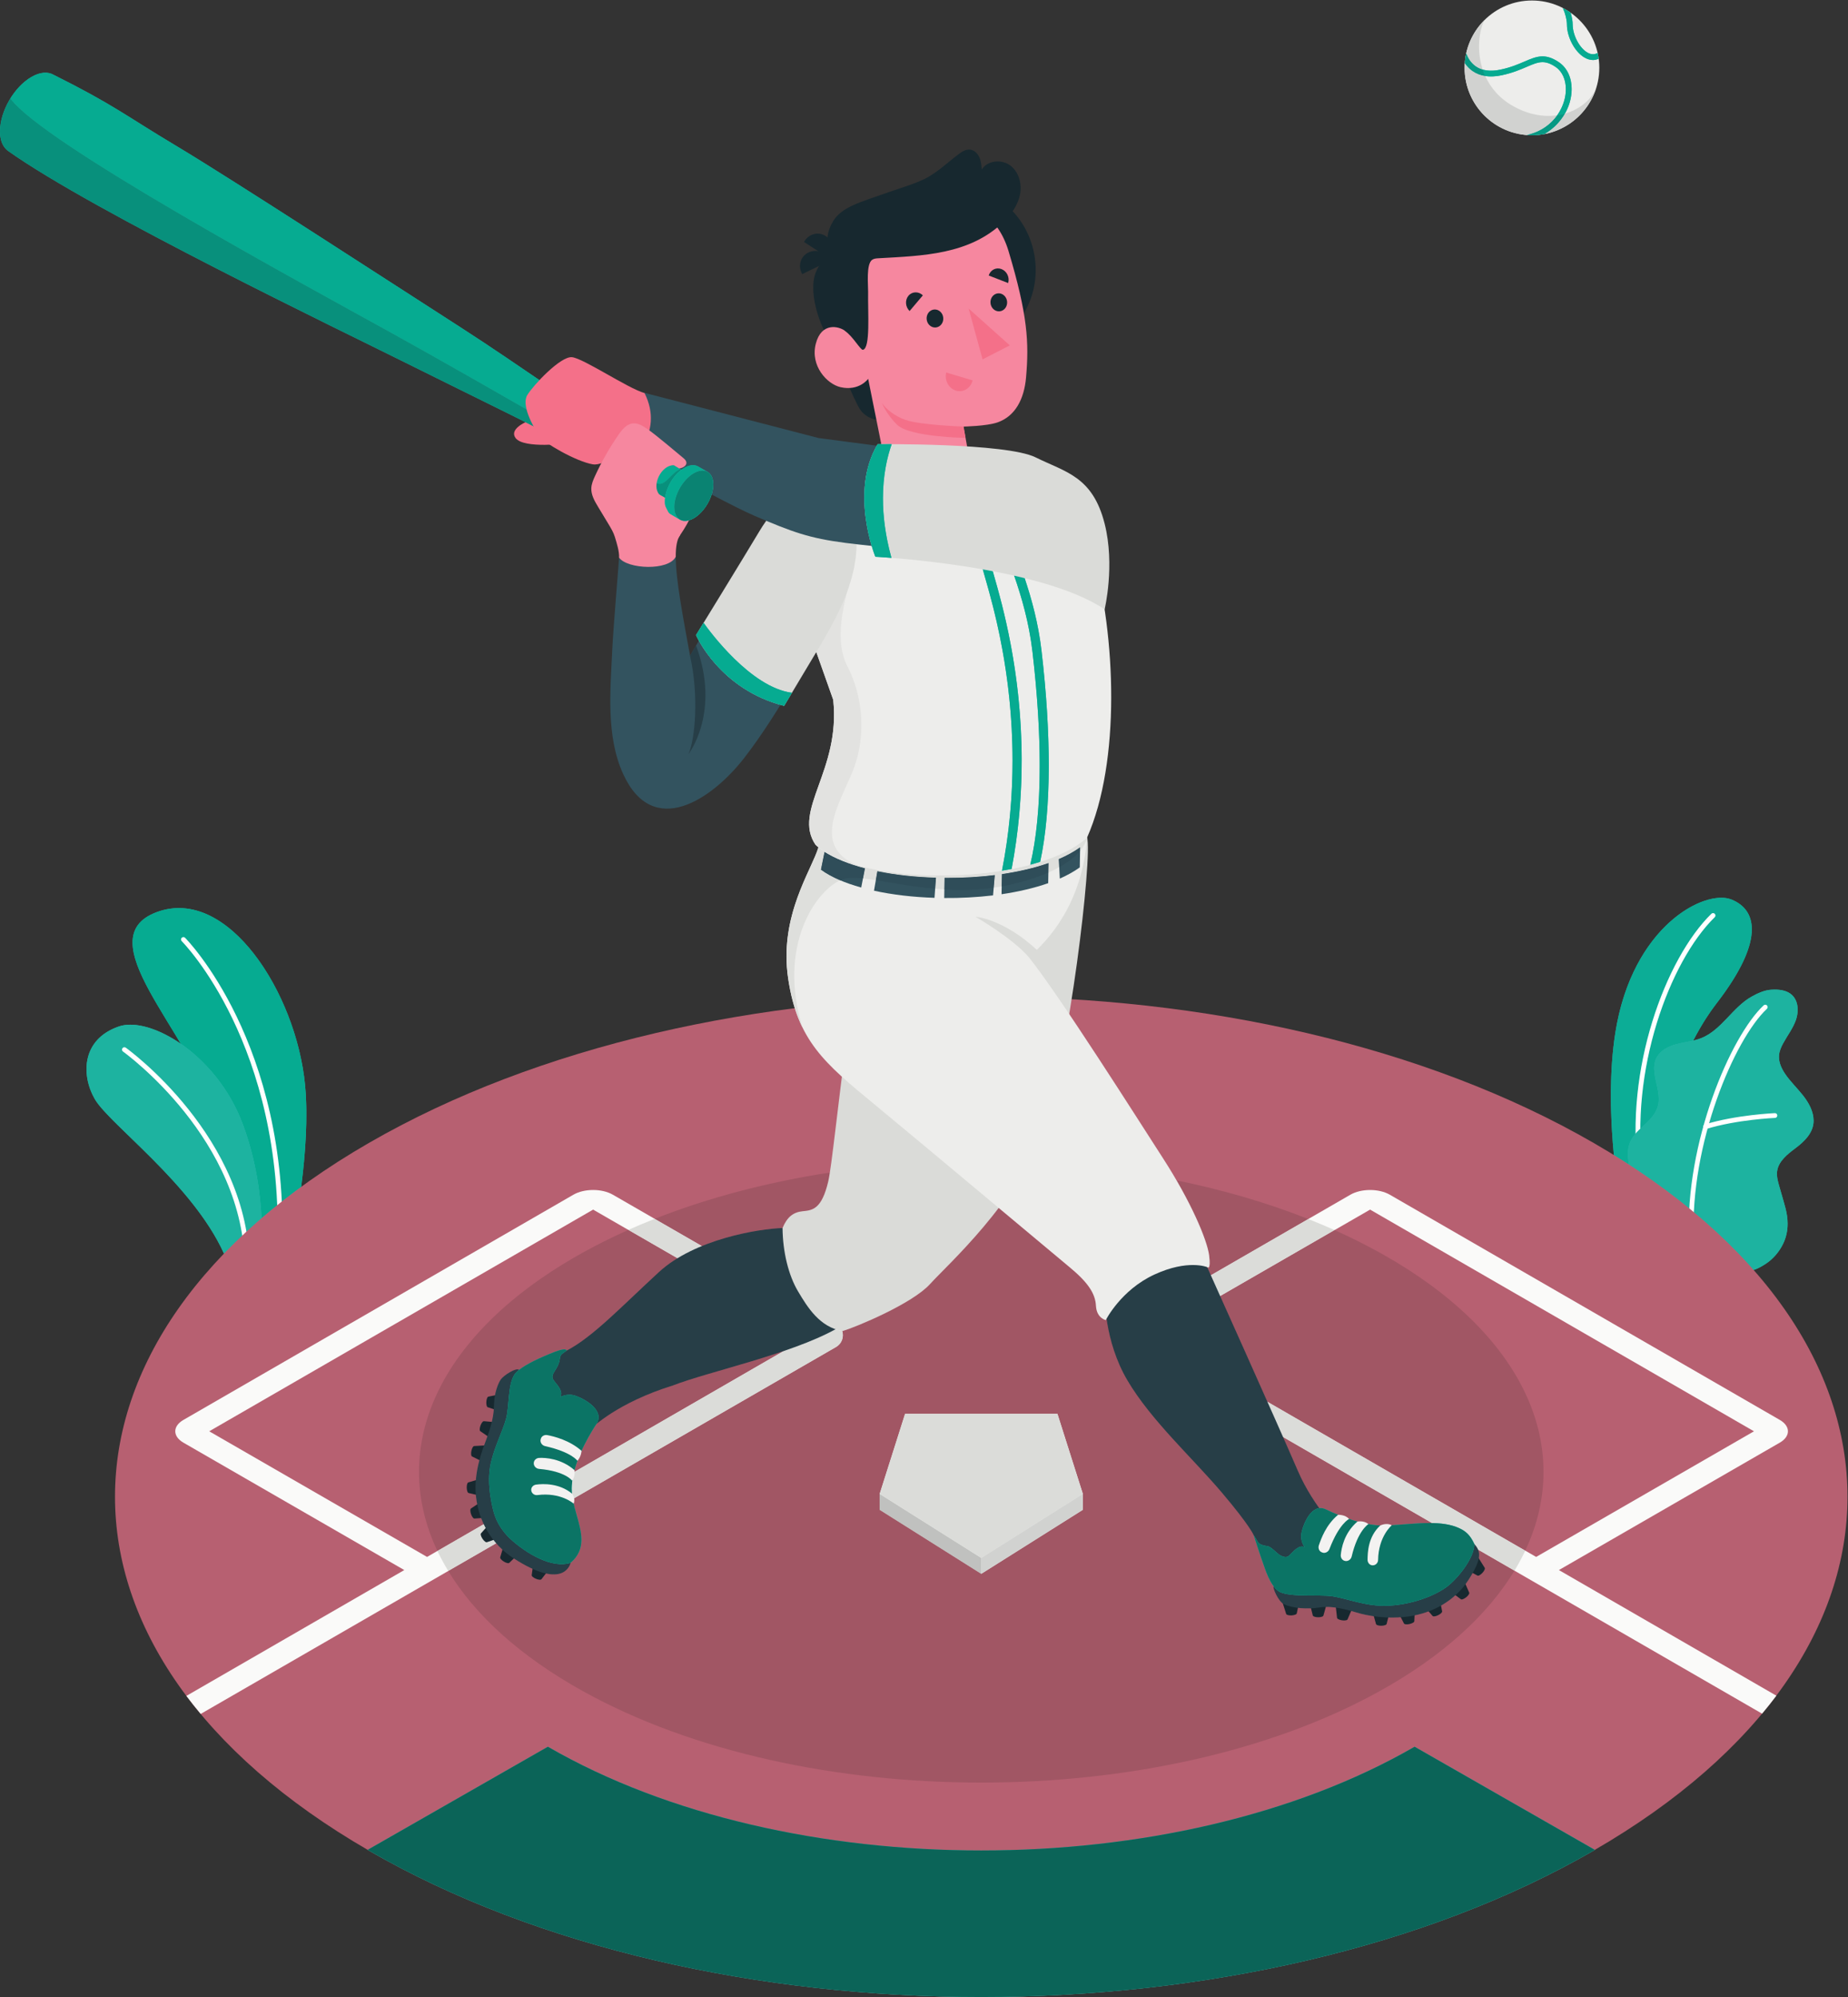 <?xml version="1.0" encoding="UTF-8"?>
<!-- Created with Inkscape (http://www.inkscape.org/) -->
<svg width="541.35" height="584.88" version="1.1" viewBox="0 0 541.35 584.88" xml:space="preserve" xmlns="http://www.w3.org/2000/svg" xmlns:cc="http://creativecommons.org/ns#" xmlns:dc="http://purl.org/dc/elements/1.1/" xmlns:rdf="http://www.w3.org/1999/02/22-rdf-syntax-ns#"><rect x="0" y="0" width="541.35" height="584.88" fill="#333333" stroke="none"/><g transform="matrix(1.333 0 0 -1.333 0 584.88)"><g transform="scale(.1)"><path d="m3632.3 1715.2-73.53 42.02s-35.28 194.39-8.9 361.49c37.09 234.93 197.05 315.96 255.15 292.61 58.08-23.35 71.74-92.95-33.18-228.69-61.9-80.09-141.52-249.39-139.54-467.43" fill="#26b6a6"/><path d="m3579.6 1829.1c-10.78 7-21.81 13.97-32.96 20.85-3.59 37.08-6.57 82.42-6.58 130.55-0.01 45.1 2.6 92.65 9.79 138.18 33.04 209.3 163.63 296.46 232.8 296.46 8.47 0 16.01-1.3 22.35-3.85 27.28-10.97 44.76-32.14 44.76-65.58-0.01-37.75-22.3-91.13-77.94-163.11-16.33-21.13-33.88-48.45-50.86-81.25-11.96-2.84-24.26-4.56-36.17-7.71-17.97-4.75-36.29-13.93-44.61-30.54-3.62-7.23-4.96-14.83-4.97-22.67-0.03-21.76 10.19-45.28 10.16-67.53-0.01-6.02-0.76-11.95-2.68-17.72-6.95-20.98-23.07-33.13-37.93-47.53 0.67 191.42 78.04 381.31 163.51 464.82 2.07 2.02 2.11 5.35 0.08 7.42-1.04 1.04-2.4 1.57-3.76 1.57-1.32 0-2.64-0.5-3.66-1.49-88.64-86.63-168.81-285.32-166.59-483.3-3.08-3.63-5.97-7.52-8.55-11.78-5.98-9.86-8.21-20.97-8.21-32.37 0-2.63 0.13-5.28 0.35-7.93 0.45-5.43 0.99-10.53 1.67-15.49" fill="#0cad96"/><path d="m3605.6 1808.5 0.72 0.05c2.88 0.4 4.88 3.04 4.48 5.91-30.39 219.94 58.05 460.92 157.44 558.03 2.07 2.02 2.11 5.35 0.08 7.42-2.04 2.05-5.34 2.11-7.42 0.08-101.19-98.89-191.33-343.79-160.48-566.96 0.36-2.63 2.6-4.53 5.18-4.53" fill="#fff"/><path d="m3836.3 1597.3c11.63-6.67 35.57 7.92 44.75 14.08 15.7 10.54 28.43 25.45 36.88 42.33 9.84 19.65 12.32 40.69 9.23 62.42-1.59 11.27-4.74 22.25-7.89 33.19-3.08 10.74-6.18 21.48-9.26 32.22-3.05 10.6-6.12 21.55-4.72 32.49 2.81 22.03 22.37 37.47 40.16 50.78 19.65 14.72 40.13 34.16 40.02 60.69-0.09 20.46-10.69 39.47-23.37 55.53-12.69 16.07-27.74 30.26-39.2 47.22-8.25 12.2-14.69 26.54-13.35 41.21 0.84 9.12 4.62 17.71 8.98 25.75 9.37 17.27 21.72 33.09 28.19 51.65 6.45 18.55 5.53 41.63-8.95 54.91-11.89 10.89-29.55 12.42-45.64 11.35-14.89-0.98-29.43-7.7-42.46-14.94-42.1-23.42-66.14-73.29-110.83-91.31-17.23-6.95-36.11-8.47-54.08-13.22s-36.29-13.93-44.61-30.54c-16.4-32.77 14.05-73.15 2.51-107.92-10.2-30.78-40.11-42.56-56.9-70.29-7.36-12.14-9.04-26.16-7.86-40.3 2.01-23.92 5.5-41.48 16.99-68.08 9.48-21.99 37.36-61.34 37.36-61.34 0.71-0.69 202.28-116.85 204.05-117.88" fill="#26b6a6"/><path d="m3853.8 1597.4c-72.36 82.13-163.74 160.08-274.19 231.72-0.68 4.96-1.22 10.06-1.67 15.49-0.22 2.65-0.35 5.3-0.35 7.93 0 11.4 2.23 22.51 8.21 32.37 16.79 27.73 46.7 39.51 56.9 70.29 1.92 5.77 2.67 11.7 2.68 17.72 0.03 22.25-10.19 45.77-10.16 67.53 0.01 7.84 1.35 15.44 4.97 22.67 8.32 16.61 26.64 25.79 44.61 30.54s36.85 6.27 54.08 13.22c44.69 18.02 68.73 67.89 110.83 91.31 13.03 7.24 27.57 13.96 42.46 14.94 2.71 0.18 5.46 0.29 8.23 0.29 13.65 0 27.53-2.58 37.41-11.64 9.02-8.28 12.78-20.35 12.77-32.77-0.01-7.51-1.39-15.15-3.82-22.14-6.47-18.56-18.82-34.38-28.19-51.65-4.36-8.04-8.14-16.63-8.98-25.75-0.12-1.32-0.18-2.63-0.18-3.94 0.01-13.29 6.03-26.16 13.53-37.27 11.46-16.96 26.51-31.15 39.2-47.22 12.68-16.06 23.28-35.07 23.37-55.53v-0.16c0.03-26.45-20.4-45.83-40.02-60.53-17.79-13.31-37.35-28.75-40.16-50.78-0.24-1.88-0.35-3.76-0.35-5.64 0.01-9.05 2.54-18.08 5.07-26.85 3.08-10.74 6.18-21.48 9.26-32.22 3.15-10.94 6.3-21.92 7.89-33.19 0.82-5.77 1.25-11.49 1.25-17.16 0-15.65-3.25-30.83-10.48-45.26-8.45-16.88-21.18-31.79-36.88-42.33-5.63-3.78-16.8-10.72-27.29-13.99" fill="#1db3a0"/><path d="m3716.9 1660.9h0.15c2.97 0.12 5.2 2.56 5.09 5.46-8.66 208.17 89.43 438 160.76 504.78 2.11 1.97 2.21 5.29 0.24 7.41-1.98 2.11-5.29 2.21-7.41 0.24-72.77-68.11-172.85-301.76-164.07-512.87 0.11-2.82 2.44-5.02 5.24-5.02" fill="#fff"/><path d="m3748.1 1906.9 1.54 0.24c66.89 20.68 150.26 24.32 151.09 24.35 2.89 0.13 5.14 2.57 5.02 5.46s-2.32 5.17-5.45 5.03c-0.85-0.04-85.54-3.74-153.74-24.83-2.76-0.85-4.33-3.79-3.47-6.55 0.71-2.25 2.77-3.7 5.01-3.7" fill="#fff"/><path d="m556.89 1617.4 86.566 49.98s40.938 193.89 26.828 337.47c-19.824 201.75-169.85 436-325.28 378.99-155.44-57.01 71.269-262.47 121.73-433.59 50.465-171.13 90.161-332.85 90.161-332.85" fill="#26b6a6"/><path d="m574.65 1711c-2.566 54.92-12.293 128.45-40.601 205.27-29.36 79.67-82.629 140.71-136.68 178.07-50.277 84.34-106.01 165.1-106.02 222.29-4e-3 29.7 15.023 53.04 53.656 67.21 16.144 5.92 32.226 8.7 48.113 8.7 137.07 0 259.4-206.9 277.17-387.69 2.082-21.17 2.965-43.44 2.961-66.02-0.016-54.84-5.277-111.53-11.371-158.82-30.824-22.5-59.887-45.51-87.223-69.01" fill="#06ab91"/><path d="m614.82 1638.4h-0.179c-2.891 0.1-5.161 2.53-5.063 5.42 15.207 448.29-207.95 673.79-210.2 676.01-2.066 2.04-2.094 5.35-0.063 7.41 2.059 2.06 5.372 2.09 7.414 0.06 2.29-2.26 228.68-231 213.33-683.84-0.094-2.83-2.426-5.06-5.239-5.06" fill="#fff"/><path d="m510.69 1581.6 61.602 35.57s19.383 142.7-38.242 299.07c-57.09 154.92-204.59 239.39-272.48 216.31-82.883-28.19-83.379-107.52-53.219-159.69 35.543-61.49 257.59-217.05 302.34-391.26" fill="#26b6a6"/><path d="m492.27 1633.3c-68.953 152.71-251.93 284.2-283.91 339.53-11.281 19.51-18.273 42.83-18.269 65.84 8e-3 38.52 19.605 76.2 71.488 93.85 7.43 2.52 15.801 3.76 24.914 3.76 74.16 0 196.72-82.1 247.56-220.07 28.308-76.82 38.035-150.35 40.601-205.27-29.476-25.34-56.961-51.27-82.386-77.64" fill="#1db3a0"/><path d="m543.18 1595.1h-0.024c-2.89 0.01-5.234 2.37-5.215 5.26 1.215 283.45-264.92 475.01-267.61 476.92-2.359 1.67-2.926 4.94-1.246 7.3 1.652 2.36 4.91 2.94 7.305 1.25 2.722-1.93 273.28-196.68 272.03-485.52-0.016-2.88-2.36-5.21-5.242-5.21" fill="#fff"/><path d="m3502.5 1876.3c743.41-429.22 743.41-1125.1-0.01-1554.3-743.43-429.22-1948.8-429.22-2692.2 0-743.42 429.22-743.42 1125.1 0.011 1554.3 743.42 429.22 1948.8 429.22 2692.2 0.01" fill="#b76071"/><path d="m3504.9 323.3-2.29-1.403c-743.51-429.21-1948.8-429.21-2692.2 0l-2.402 1.403 396.1 226.6 0.5-0.296c525.7-303.6 1378-303.5 1903.7 0l0.5 0.296 396.1-226.6" fill="#26b6a6"/><path d="m2156.4-0.012c-487.18 0-974.36 107.31-1346.1 321.91l-2.402 1.403 396.1 226.6 0.5-0.296c262.82-151.78 607.31-227.66 951.77-227.66 344.54 0 689.05 75.887 951.93 227.66l0.5 0.296 396.1-226.6-2.29-1.403c-371.76-214.6-858.96-321.91-1346.2-321.91" fill="#0b6458"/><path d="m403.07 1218 485.39-279.92-478.9-276.5c10-13.301 20.5-26.5 31.5-39.602l1396.3 806.09c20.01 11.56 20 40.44-0.02 51.98l-490.62 282.76c-23.92 13.79-62.7 13.77-86.62-0.03l-857-494.8c-23.915-13.81-23.911-36.18 0.011-49.98m3508.1 49.98-857 494.8c-23.91 13.8-62.69 13.8-86.6 0l-490.19-282.92c-20-11.55-20-40.42 0-51.97l1394.9-805.31c10.9 13.097 21.5 26.199 31.4 39.5l-477.9 276 485.39 279.92c23.92 13.8 23.92 36.17 0.01 49.98m-900.32 462.06 843.63-487.07-478.72-276.03-843.62 487.07 478.71 276.03m-2551.1-487.07 843.64 487.07 478.71-276.03-843.63-487.07-478.72 276.03" fill="#fafaf9"/><path d="m2379.8 1105.4-55.85 175.89-335 0.01-55.82-175.9v-34.96l223.34-140.71 223.33 140.71v34.96" fill="#dadbd8"/><path d="m1988.9 1281.3 335-0.01 55.85-175.89-223.33-140.71-223.34 140.71 55.82 175.9" fill="#fafaf9"/><path d="m2156.4 929.7v34.961l223.33 140.71v-34.96l-223.33-140.71" fill="#ededeb"/><path d="m2156.4 471.1c-316.22 0-632.44 66.648-873.71 199.97-139.6 77.129-238.83 168.15-297.65 265l105.37 60.828c10.99-12.558 23.94-23.82 38.8-33.359 15.53-9.98 29.15-17.41 41.08-22.789l-1.79-12.91c-1.9-4.52 10.89-11.078 17.86-11.078 2.02 0 3.56 0.547 4.1 1.859l9.2 11.949c6.46-1.441 12.16-2.058 17.19-2.058 28.66 0 35.67 20.16 37.31 25.738 17.68 15.16 23.5 32.27 23.52 50.52 0.03 28.01-13.63 58.71-19.14 89.19l578.75 334.13c13.11 7.57 17.62 22.57 13.56 35.26 0.27-0.04 0.54-0.09 0.81-0.14 30.77 9.27 153.18 60.26 192.16 103.33 23.82 26.33 89.91 87.01 150.81 167.21 74.54-62.34 137.64-115.17 155.58-130.01 41.21-34.1 56.84-58.26 58.26-85.26 1.42-26.99 21.56-31.25 21.56-31.25s0.55 1.11 1.68 3.13c5.16-36.12 17.34-87.32 46-135.83 51.91-87.85 142.54-169.74 207.76-246.72 61.85-73 69.65-93.26 69.65-93.26s12.66-40.12 24.92-74.12c5.62-15.61 11.87-28.86 18.97-38.211-3.3-2.09 10.04-33.297 22.36-39.16 13.37-6.36 33.31-9.34 51.94-9.34 8.7 0 17.11 0.652 24.43 1.91 5.36 0.93 11.1 1.453 17.48 1.453 16.32 0 36.82-3.422 65.87-12.332 16.56-5.082 45.14-11.051 78.35-11.051 12.46 0 25.57 0.84 38.94 2.879 49.04 7.492 98.8 32.992 129.3 80.813 3.26 5.097 6.11 9.828 8.59 14.218l9.89-5.289c0.5-0.468 1.14-0.679 1.87-0.679 6.03 0 18.49 14.257 14.37 18.097l-12.74 20.25c1.42 7.641 0.7 13.621-1.44 18.871l79.94-46.148c-58.77-97.102-158.11-188.33-298.04-265.64-241.27-133.31-557.49-199.97-873.72-199.97m0.01 458.6 223.33 140.71v34.96l-55.85 175.89-335 0.01-55.82-175.9v-34.96l223.34-140.71m-1195.2 50.41c-107.64 226.97-0.492 478.6 321.45 656.49 31.48 17.4 64.27 33.67 98.14 48.8l107.89-62.21c-14.57-8.9-28.21-18.88-40.37-30.05-80.76-74.13-145.67-143.22-202.87-172.68-0.89 1.69-2.89 2.41-5.71 2.41-9.6 0-28.78-8.43-46.65-16.11-18.97-8.27-39.69-18.74-52.51-28.88l-0.05 0.16c-0.87 0.77-2.1 1.12-3.61 1.12-9.87 0-31.31-14.87-36.36-22-5.83-8.22-14.5-30.01-14.91-54.29-0.4-24.27-5.12-45.78-17.24-78.18-8.68-23.22-27.77-71.86-22.65-123.21 2.18-21.84 7.93-43.02 17.18-62.63l-101.73-58.741m2390.6 0.629-566.54 327.09c-36.25 81.48-77.23 172.97-103.84 232.33l251.27 144.89c33.6-15.03 66.12-31.18 97.37-48.45 321.65-177.72 428.89-429.06 321.74-655.86m-310.5 55.002c-45.04 0-93.59 19.33-128.08 35.78l-0.17 0.11c-3.92 1.8-7.64 2.61-11.15 2.61-0.94 0-1.86-0.05-2.77-0.17-16.24 22.71-33.58 50.85-47.19 82.49-7.63 17.72-18.89 43.42-32.26 73.68l327.19-188.91c-1.84 0.04-3.68 0.05-5.54 0.05-29.28 0-61.23-3.8-92.18-5.44-2.6-0.14-5.22-0.2-7.85-0.2m-1780 117.61c9.61 38.95 30.88 77.04 48.94 105.22 19.76 16.36 74.04 55.78 168.25 84.98 52.75 20.52 153 44.78 242.92 75.45l-460.11-265.65m1399.7 432.51c-5.08 11.32-7.96 17.72-7.96 17.72s0.91-0.91 1.98-0.91c2.17 0 5 3.76 2.14 26.64-3.52 28.15-28.62 90.83-71.58 164.93 101.34-20.69 198.81-48.99 289.42-84.86l-214-123.52m-1118.6 64.15-103.65 59.73c118.8 46.94 249.28 80.85 384.93 101.73-1.29-8.38-2.45-14.9-3.47-19.28-14.36-61.54-34.88-63.59-55.75-65.64-20.88-2.05-34.51-12.31-44.77-36.93-34.87-1.13-108.67-11.54-177.29-39.61" fill="#a15664"/><path d="m985.07 936.07c-8.847 14.571-16.765 29.239-23.785 44.039l101.73 58.741c7.1-15.06 16.25-29.18 27.43-41.952l-105.37-60.828m2343.1 0.641-79.94 46.148c-1.87 4.582-4.82 8.602-8.36 12.672-9.71 20.789-19.74 28.119-32.03 34.049-17.36 8.39-38.24 11.36-60.9 11.75l-327.19 188.91c-10.44 23.62-22.16 50.04-34.42 77.59l566.54-327.09c-6.99-14.789-14.89-29.476-23.7-44.027m-2069.6 157.25c-1.4 7.72-2.28 15.43-2.28 23.07 0 2.28 0.08 4.55 0.24 6.82 0.71 9.79 2.39 19.67 4.81 29.5l460.11 265.65c42.6 14.52 82.89 30.49 114.71 48.17 4.67-1.6 9.57-2.89 14.72-3.82 4.06-12.69-0.45-27.69-13.56-35.26l-578.75-334.13m1422.9 446.2c-8.52 18.98-15.56 34.68-20.51 45.7l214 123.52c19.61-7.76 38.85-15.86 57.78-24.33l-251.27-144.89m-1192.8 83.03-107.89 62.21c18.98 8.47 38.28 16.58 57.92 24.34l103.65-59.73c-18.56-7.6-36.74-16.48-53.68-26.82" fill="#dbdcd9"/><path d="m2156.4 929.7-223.34 140.71v34.96l55.82 175.9 335-0.01 55.85-175.89-55.85 175.89-335 0.01-55.82-175.9 223.34-140.71 223.33 140.71-223.33-140.71v-34.961" fill="#c0c1bf"/><path d="m2156.4 964.66-223.34 140.71 55.82 175.9 335-0.01 55.85-175.89-223.33-140.71" fill="#dbdcd9"/><path d="m2156.4 929.7v34.961l223.33 140.71v-34.96l-223.33-140.71" fill="#d1d2d0"/><path d="m1155 3460.1s-36.38-15.57-21.95-34.88c18.01-24.12 114.16-11.69 114.16-11.69l-92.21 46.57" fill="#f47089"/><path d="m1466.8 3334.9c7.69 20.41 8.2 40.54 19.18 66.09 12.68 29.54 56.06 31.76 47.42 8.29-8.64-23.48-9.04-43.32-7.18-98.3 1.88-55.25-18.17-77.84-38.41-109.5l-40.2 98.09s11.5 14.91 19.19 35.33" fill="#f6879f"/><path d="m1719.7 1689.6c-52.42-1.7-192.79-24.36-271.34-96.48-80.76-74.13-145.67-143.22-202.87-172.68-34.67-6.2-72.15-41.3-40.11-102.22 28.01-53.26 96.26-67.27 96.26-67.27s55.05 54.82 176.86 92.58c77.78 30.25 258.76 68.64 357.73 123.68s-116.53 222.39-116.53 222.39" fill="#273e47"/><path d="m2653 1603.6s156.4-348.02 198.99-447.02c35.62-82.83 96.86-141.71 96.86-141.71s0.09-72.221-68.4-95.928c-68.49-23.711-125.34 95.628-125.34 95.628s-7.8 20.26-69.65 93.26c-65.22 76.98-155.85 158.87-207.76 246.72-51.9 87.85-49.74 184.48-49.74 184.48s43.65 82.38 121.64 94.31c77.97 11.93 103.4-29.74 103.4-29.74" fill="#273e47"/><g fill="#17282f"><path d="m1101.8 1324.9-27.61-5.6c-6.31 0.37-7.71-23.41-1.4-23.78l26.76-8.81 2.25 38.19"/><path d="m1092.4 1262.7-28.08 2.37c-5.94 2.13-13.96-20.31-8.01-22.43l23.22-15.97 12.87 36.03"/><path d="m1071.1 1212.2-28.13-1.57c-6.19 1.28-11.01-22.05-4.82-23.33l25.22-12.57 7.73 37.47"/><path d="m1057.1 1138.9-27.02-7.97c-6.32-0.18-5.66-23.99 0.66-23.81l27.43-6.46-1.07 38.24"/><path d="m1059.2 1089.5-23.43-15.65c-5.98-2.05 1.73-24.58 7.71-22.54l28.11 1.99-12.39 36.2"/><path d="m1076.3 1040.5-18.66-21.12c-5.26-3.5 7.96-23.32 13.21-19.82l26.67 9.11-21.22 31.83"/><path d="m1107.5 993.96-7.99-27.02c-3.29-5.39 17.06-17.781 20.35-12.382l20.32 19.519-32.68 19.883"/><path d="m1172.4 955.75-3.88-27.91c-2.44-5.82 19.52-15.039 21.96-9.219l17.2 22.328-35.28 14.801"/></g><path d="m1140.6 1378c-6.56 5.83-34.15-12.67-39.97-20.88-5.83-8.22-14.5-30.01-14.91-54.29-0.4-24.27-5.12-45.78-17.24-78.18-8.68-23.22-27.77-71.86-22.65-123.21 5.5-55.09 33.75-106.05 83.41-137.94 104.9-67.367 122.25-18.5 124.95-9.289l-113.59 423.79" fill="#273e47"/><path d="m1254.2 954.25c-41.35-13.781-98.18 20.32-134.58 54.02-31.03 31.12-36.26 58.52-41.48 89.82-4.25 25.48-4.77 51.51 0.47 74.85 8.22 36.65 25.95 69.84 33.45 97.27 7.51 27.44 3.5 73.85 18.55 97.42 8.39 12.92 37.06 28.01 62.56 39.13 23.12 9.94 48.44 21.13 52.36 13.7-3.9-2.73-7.62-5.31-10.21-7.44-4.81-3.9-4.63-8.58-5.65-14.11-1.58-9.26-6.12-16.41-11.09-24.32-2.64-4.21-5.3-8.92-4.46-13.78 0.6-3.72 3.19-6.71 5.51-9.59 6.92-8.73 18.43-21.64 11.51-33.1 0 0 14.8 9.12 33.2 2.99 20.25-6.72 64.75-31.71 46.89-61.08l-0.08-0.18-0.23-0.31c-22.73-35.33-50.87-86.66-54.38-135.69-4.32-59.47 51.37-123.53-2.34-169.6" fill="#26b6a6"/><path d="m1233.8 951.11c-38.23 0-83.5 28.723-114.21 57.161-31.03 31.12-36.26 58.52-41.48 89.82-2.12 12.74-3.32 25.62-3.32 38.23-0.01 12.61 1.17 24.95 3.79 36.62 8.22 36.65 25.95 69.84 33.45 97.27 7.51 27.44 3.5 73.85 18.55 97.42 8.39 12.92 37.06 28.01 62.56 39.13 17.87 7.68 37.05 16.11 46.65 16.11 2.82 0 4.82-0.72 5.71-2.41-3.9-2.73-7.62-5.31-10.21-7.44-4.81-3.9-4.63-8.58-5.65-14.11-1.58-9.26-6.12-16.41-11.09-24.32-2.3-3.66-4.61-7.71-4.61-11.91-0.01-0.62 0.04-1.25 0.15-1.87 0.6-3.72 3.19-6.71 5.51-9.59 5.42-6.84 13.65-16.24 13.65-25.5-0.01-2.56-0.64-5.12-2.14-7.6 0 0 8.29 5.11 20.18 5.11 3.99 0 8.39-0.58 13.02-2.12 16.98-5.64 51.04-24.13 51.03-47.28 0-4.45-1.26-9.07-4.14-13.8l-0.08-0.18-0.23-0.31c-22.73-35.33-50.87-86.66-54.38-135.69-0.16-2.27-0.24-4.54-0.24-6.82 0-37.83 21.45-77.16 21.42-112.26-0.02-18.25-5.84-35.36-23.52-50.52-6.45-2.16-13.29-3.141-20.37-3.141" fill="#0b7465"/><g fill="#f3f2f1"><path d="m1202.6 1234.6c15.28-2.84 49.45-11.46 75.34-34.58 0 0-0.35-12.09-9-21.96 0 0-12.43 19.17-70.91 32.3-6.51 1.47-11.33 7.64-10.05 14.18 0.19 0.94 0.45 1.9 0.82 2.87 2.02 5.43 8.11 8.25 13.8 7.19"/><path d="m1184.9 1184.5c14.1 0.59 47.95-1.12 77.56-26.85 0 0 2.27-12.46-4.85-23.49 0 0-14.44 21.12-73.02 26.17-7.63 0.66-13.36 8.16-11.17 15.49l0.16 0.49c1.58 4.82 6.25 7.97 11.32 8.19"/><path d="m1167.4 1114.5c-0.01 5.86 4.86 10.53 10.66 11.31 15.86 2.12 50.57 3.37 78.8-19.58 0 0 8.65-10.01 3.78-22.2 0 0-28.13 25.49-79.85 18.8-6.83-0.88-13.25 4.42-13.38 11.3l-0.01 0.37"/></g><g fill="#17282f"><path d="m2817.6 869.46 8.57-26.852c0.31-6.308 24.1-5.109 23.79 1.2l5.84 27.57-38.2-1.918"/><path d="m2877.9 866.63 6.83-27.328c-0.09-6.321 23.73-6.653 23.82-0.34l7.6 27.141-38.25 0.527"/><path d="m2935 862.07 3.18-28c-0.92-6.25 22.65-9.711 23.56-3.461l11.11 25.903-37.85 5.558"/><path d="m3016.1 847.48 7.57-27.14c0.08-6.32 23.89-6.02 23.82 0.301l6.86 27.328-38.25-0.489"/><path d="m3072 846.61 12.9-25.05c1.35-6.18 24.62-1.059 23.26 5.101l1.2 28.16-37.36-8.211"/><path d="m3129.2 859.29 18.42-21.34c2.76-5.679 24.17 4.75 21.41 10.43l-5.43 27.652-34.4-16.742"/><path d="m3187.1 891.36 22.59-16.847c3.92-4.953 22.58 9.847 18.66 14.797l-11.28 25.82-29.97-23.77"/><path d="m3221.3 939.61 24.85-13.289c4.62-4.308 20.86 13.11 16.24 17.418l-15 23.864-26.09-27.993"/></g><path d="m2799.1 902.23c-3.37-1.98 10-33.3 22.34-39.171 19.61-9.329 53.38-11.387 76.37-7.43 19.06 3.293 42.94 1.512 83.35-10.879 22.77-6.988 68.27-15.66 117.29-8.172 49.04 7.492 98.8 32.992 129.3 80.813 30.5 47.82 25.71 62.597 12.18 78.14l-440.83-93.301" fill="#273e47"/><path d="m3177.8 899.99c-38.1-26.949-103.15-44.5-154.18-39.558-35.85 3.359-69.66 16.332-96.66 20.211-27.14 3.898-89.51-2.481-113.79 9.129-13.32 6.402-24.01 25.46-33.09 50.66-12.26 34-24.92 74.12-24.92 74.12l9.16-14.851c2.57-5.379 14.44-8.609 19.88-8.847 9.03-0.512 22.37-17.282 30.42-21.071 4.31-2.043 9.15-4.082 13.72-2.64 3.41 1.07 5.96 3.82 8.47 6.429 7.48 7.621 18.4 20.16 30.2 14.942 0 0-10.49 13.058-6.86 31.298 4.06 20.15 22.66 65.79 53 51.82l0.17-0.11c36.51-17.41 88.76-38.05 135.93-35.58 57.15 3.02 117.68 13.44 158.62-6.36 12.29-5.93 22.32-13.26 32.03-34.049 0.38-31.941-38.84-78.992-62.1-95.543" fill="#26b6a6"/><path d="m3041.5 859.6c-6.1 0-12.08 0.269-17.88 0.828-35.85 3.359-69.66 16.332-96.66 20.211-27.14 3.898-89.51-2.481-113.79 9.129-13.32 6.402-24.01 25.46-33.09 50.66-12.26 34-24.92 74.12-24.92 74.12l9.16-14.851c2.57-5.379 14.44-8.609 19.88-8.847 9.03-0.512 22.37-17.282 30.42-21.071 3.3-1.562 6.91-3.121 10.48-3.121 1.09 0 2.17 0.141 3.24 0.481 3.41 1.07 5.96 3.82 8.47 6.429 6.26 6.371 14.91 16.18 24.47 16.18 1.88 0 3.79-0.379 5.73-1.238 0 0-7.61 9.468-7.62 23.538 0 2.46 0.22 5.05 0.76 7.76 3.53 17.55 18.1 54.43 41.85 54.43 3.51 0 7.23-0.81 11.15-2.61l0.17-0.11c34.49-16.45 83.04-35.78 128.08-35.78 2.63 0 5.25 0.06 7.85 0.2 30.95 1.64 62.9 5.44 92.18 5.44 24.79 0 47.67-2.72 66.44-11.8 12.29-5.93 22.32-13.26 32.03-34.049v-0.383c0.07-31.929-38.93-78.668-62.1-95.16-33.77-23.886-88.72-40.386-136.3-40.386" fill="#0b7465"/><g fill="#f3f2f1"><path d="m2898.3 992.41c5.01 14.71 15.53 44.75 42.13 67.04 0 0 15.76 0.84 24.28-9.15 0 0-21.68-9.93-43.08-65.902-2.38-6.226-9.18-10.117-15.48-7.898-0.9 0.309-1.81 0.711-2.73 1.211-5.07 2.777-6.99 9.211-5.12 14.699"/><path d="m2946.5 971.49c1.44 14.043 6.82 47.522 36.53 73.122 0 0 14.2 3.05 24.1-5.57 0 0-23.35-14.09-36.76-71.341-1.75-7.437-10-12.039-16.94-8.82l-0.46 0.223c-4.55 2.269-6.99 7.339-6.47 12.386"/><path d="m3015 948.58c-5.8 0.828-9.72 6.309-9.65 12.168 0.17 16 1.05 50.56 27.81 75.2 0 0 14.03 7.08 25.39 0.51 0 0-29.27-24.17-30.08-76.312-0.1-6.886-6.27-12.476-13.1-11.617l-0.37 0.051"/></g><path d="m2389 2547.5c12.08-41.86-39.2-478.81-96.64-640.86-57.43-162.06-209.55-297.06-248.52-340.14-38.98-43.07-161.39-94.06-192.16-103.33-50.42 8.64-76.94 52.03-97.86 87.14-20.93 35.11-33.62 86.54-34.1 139.27 10.26 24.62 23.89 34.88 44.77 36.93 20.87 2.05 41.39 4.1 55.75 65.64s55.69 543.53 115.19 699.28l453.57 56.07" fill="#dadbd8"/><path d="m1798.6 2526.1c-15.12-51.05-86.83-150.83-66.6-287.79 20.22-136.96 80.05-186.7 188.68-276.22s388.36-324.21 429.57-358.31 56.84-58.26 58.26-85.26c1.42-26.99 21.56-31.25 21.56-31.25s32.94 65.99 106.83 100.09 116.15 16.26 116.15 16.26 8.38-8.37 4.12 25.73c-4.26 34.11-40.23 118.94-101.26 213.37-55.8 86.34-226.78 356.67-294.99 441.93 43.4 37.12 117.34 117.53 128.1 262.93-20.66 21.66-102.48-1.84-179.46-25.35-68.93-21.06-134-42.11-147.79-30.72l-263.17 34.59" fill="#ededeb"/><path d="m2260.9 2284.6c-35.82 41.91-117.18 88.81-117.18 88.81s60.1-3.65 134.87-72.66c0 0 3.77-21.69-17.69-16.15" fill="#dadbd8"/><g fill="#33535f"><path d="m1812 2516.1c23.03-14.97 53.48-27.11 88.74-36.29l-8.14-42.12c-35.88 9.92-66.42 23.02-88.58 39.23l7.98 39.18"/><path d="m1928.1 2473.5c39.59-8.2 83.67-13 128.77-14.23l-3.22-44.22c-46.78 1.48-92.33 6.73-132.96 15.68l7.41 42.77"/><path d="m2075.8 2458.9c37.2-0.35 74.56 1.71 110.37 6.13l-3.86-44.63c-34.97-4.11-71.26-6.1-107.31-5.76l0.8 44.26"/><path d="m2304.3 2491.5-0.8-44.26c-30.65-10.73-65.59-18.84-102.48-24.29l0.8 44.26c37 5.44 71.82 13.46 102.48 24.29"/><path d="m2373.7 2526.1-0.8-44.16c-12.61-9.15-27.4-17.32-43.88-24.61l-2.18 42.84c17.64 7.58 33.4 16.26 46.86 25.93"/></g><path d="m1733.6 2227.8v0.01-0.01m-0.07 0.41c-0.01 0.05-0.02 0.11-0.03 0.16 0.01-0.05 0.02-0.1 0.03-0.16m-0.06 0.36c-0.51 3.07-1 6.18-1.47 9.33 0.47-3.15 0.96-6.26 1.47-9.33" fill="#efefed"/><path d="m1763.5 2130.3c-13.47 27.48-23.37 58.92-29.86 97.49v0.01c-0.03 0.13-0.05 0.27-0.07 0.4-0.01 0.06-0.02 0.11-0.03 0.16-0.01 0.07-0.02 0.13-0.03 0.2-0.51 3.07-1 6.18-1.47 9.33l-0.06 0.42c-2.47 16.72-3.57 32.88-3.57 48.47 0 112.09 56.86 194.45 70.16 239.28 49.34-40.33 157.1-61.75 269.72-61.75 125.55-0.01 257.16 26.6 320.71 83.27 0 0-1.19-12.35-15.48-29.37l0.14 7.89c-13.46-9.67-29.22-18.35-46.86-25.93l0.91-17.84c-7.08-3.94-14.98-7.88-23.79-11.74l0.38 20.92c-30.66-10.83-65.48-18.85-102.48-24.29l-0.49-27.05c-5.88-1.07-11.72-2-17.55-2.83l2.4 27.74c-33.17-4.09-67.67-6.17-102.14-6.17-2.74 0-5.49 0.02-8.23 0.04l-0.46-25.4c-6.85 0.4-13.61 0.9-20.28 1.48l1.77 24.27c-45.1 1.23-89.18 6.03-128.77 14.23l-3.41-19.67c-10.12 1.6-19.53 2.94-28.15 3.86l4.27 22.1c-35.26 9.18-65.71 21.32-88.74 36.29l-7.98-39.18c11.88-8.69 26.17-16.49 42.4-23.38-55.4-25.08-137.78-146.39-82.96-323.25" fill="#dedfdc"/><g fill="#2f4d59"><path d="m1846.5 2453.5c-16.23 6.89-30.52 14.69-42.4 23.38l7.98 39.18c23.03-14.97 53.48-27.11 88.74-36.29l-4.27-22.1c-7.79 0.83-14.93 1.3-21.37 1.3-6.7 0-12.64-0.51-17.75-1.69-3.48-0.8-7.14-2.07-10.93-3.78"/><path d="m2055.1 2435c-29.27 2.53-56.74 6.62-81.67 10.72-17.59 2.88-33.92 5.77-48.74 8.11l3.41 19.67c39.59-8.2 83.67-13 128.77-14.23l-1.77-24.27"/><path d="m2111.7 2432.4c-12.34 0-24.49 0.39-36.37 1.08l0.46 25.4c2.74-0.02 5.49-0.04 8.23-0.04 34.47 0 68.97 2.08 102.14 6.17l-2.4-27.74c-24.57-3.46-48.69-4.87-72.06-4.87"/><path d="m2201.3 2440.1 0.49 27.05c37 5.44 71.82 13.46 102.48 24.29l-0.38-20.92c-21.55-9.47-48.56-18.52-82.38-26.28-6.76-1.56-13.5-2.93-20.21-4.14"/><path d="m2327.7 2482.3-0.91 17.84c17.64 7.58 33.4 16.26 46.86 25.93l-0.14-7.89c-9.04-10.74-23.3-23.35-45.81-35.88"/></g><path d="m1834.1 3341.5s-120.89-43.82-99.63-218.85l96.63-272.56c16.6-155.53-90.12-242.92-38.94-318.43 94.83-90.87 473.68-93.94 596.83 15.88 73.77 166.83 63.5 441.92 12.12 627.02-43.85 157.95-97.04 216.57-235.41 207.43l-157.23-2.13-174.37-38.36" fill="#ededeb"/><path d="m1878.2 2704.7c24.37 70.23 18.28 153.02-15.92 218.88s-0.91 162.93 14.95 218.61l-110.37 49.19-34.73-36.04c0.24-10.37 0.99-21.23 2.38-32.69l96.63-272.56c16.6-155.53-90.12-242.92-38.94-318.43 20-19.16 52.71-34.36 92.9-45.48-109.81 43.91-31.25 148.33-6.9 218.52" fill="#e2e2e0"/><path d="m2223.1 2478.5c58.06 307.11-13.75 557.59-38.82 644.95-2.54 8.9-4.59 16.03-5.93 21.26-18.05 70.7-68.52 93.78-120.38 108.19-71.26 19.79-121.38 54.14-152.07 104.42l-20.52-4.51c32.92-57.95 87.94-97.16 167.24-119.18 53.22-14.79 91.68-36.41 106.35-93.87 1.37-5.37 3.47-12.68 6.1-21.83 24.92-86.87 96.68-337.31 36.91-643.18 7.12 1.16 14.16 2.41 21.12 3.75" fill="#26b6a6"/><path d="m2202 2474.7c16.75 85.73 23.17 167.1 23.18 241.74 0.04 191.66-42.16 338.92-60.09 401.44-2.17 7.54-3.98 13.84-5.31 18.82 7.26-1.29 14.56-2.63 21.87-4.03 0.81-2.83 1.7-5.93 2.65-9.27 18.17-63.3 60.87-212.25 60.93-406.33 0.02-73.76-6.12-154.04-22.11-238.62-6.96-1.34-14-2.59-21.12-3.75" fill="#06ab91"/><path d="m2285.9 2494.2c23.9 110.44 25.36 272.06 2.93 464.01-10.73 91.74-39.5 168.38-60.5 224.33-14.88 39.64-27.74 73.87-22.29 85.43 12.12 25.78 18.22 66.68 6.44 114.29-6.74 0.44-13.71 0.66-20.95 0.65 12.36-45.25 6.94-84.02-3.58-106.42-9.05-19.2 2.51-49.98 21.66-100.97 20.64-55 48.91-130.31 59.35-219.64 22.99-196.77 20.88-360.45-4.81-468.01 7.41 1.98 14.66 4.1 21.75 6.33" fill="#26b6a6"/><path d="m2264.1 2487.8c13.75 57.56 20.74 131.2 20.75 217.37 0.01 74.86-5.25 159.18-15.94 250.64-7.42 63.51-23.86 119.94-40.16 167.01 7.69-1.74 15.37-3.55 22.98-5.43 15.26-45.56 30.02-99.16 37.05-159.25 10.69-91.48 15.95-176.07 15.95-251.51-0.01-82.86-6.37-154.69-18.88-212.5-7.09-2.23-14.34-4.35-21.75-6.33" fill="#06ab91"/><path d="m1618.7 3119.9c-59.07-98.48-102.23-173.07-102.23-173.07-15.35 85.03-31.34 166.09-31.45 217.6-23.85-28.23-103.97-22.8-124.53-1.92-2.37-34.29-12.68-153.9-14.9-201.28-4.22-89.57-14.1-190.65 23.7-273.74 66.07-145.24 196.28-54.88 265.74 34.3 79.9 102.58 162.76 261.25 162.76 261.25l25.59 342.89c-39.33-11.91-132.57-85.84-204.68-206.03" fill="#33535f"/><path d="m1516.4 2946.8c19.67-86.7 11.46-183.73-3.64-216.2 0 0 71.6 90.75 16.85 238.89l-13.21-22.69" fill="#273e47"/><path d="m1834.1 3341.5s-95.21-3.86-165.14-120.83c-34.38-57.5-139.33-228.4-139.33-228.4s51.53-119.37 193.55-155.37l74.94 125.21c51.61 86.24 101.04 179.52 78.84 285.54-13.52 64.6-42.86 93.85-42.86 93.85" fill="#dadbd8"/><path d="m1546.2 3019.3c-10.14-16.55-16.56-26.99-16.56-26.99s2.47-5.71 7.81-15.02c1.53-2.65 3.28-5.61 5.29-8.8 10.02-15.97 26.14-38.03 49.56-59.99 7.02-6.59 14.7-13.17 23.07-19.57 2.79-2.14 5.66-4.25 8.6-6.34 14.72-10.45 31.38-20.25 50.13-28.64 7.5-3.35 15.34-6.48 23.51-9.33 8.18-2.85 16.71-5.43 25.58-7.68l17.16 28.67c-90.77 11.66-181.67 136.04-194.15 153.69" fill="#26b6a6"/><path d="m1723.2 2836.9c-2.71 0.69-5.39 1.41-8.04 2.15-6.01 1.7-11.86 3.55-17.54 5.53-5.98 2.08-11.77 4.32-17.39 6.68-2.06 0.87-4.1 1.75-6.12 2.65-18.75 8.39-35.41 18.19-50.13 28.64-2.94 2.09-5.81 4.2-8.6 6.34-8.37 6.4-16.05 12.98-23.07 19.57-23.42 21.96-39.54 44.02-49.56 59.99-2.01 3.19-3.76 6.15-5.29 8.8-5.34 9.31-7.81 15.02-7.81 15.02s6.42 10.44 16.56 26.99c12.48-17.65 103.38-142.03 194.15-153.69l-17.16-28.67" fill="#06ab91"/><g fill="#17282f"><path d="m1926.6 3766.4c17.69-99.64 109.58-166.66 205.26-149.69s158.9 111.52 141.21 211.17c-17.67 99.65-109.57 166.67-205.25 149.7-95.67-16.98-158.9-111.52-141.22-211.18"/><path d="m1827.1 3631.2s49.64-125.3 64.08-144.77c14.45-19.48 37.54-21.64 37.54-21.64l-18.08 91.13-83.54 75.28"/><path d="m1827.4 3823.4s-19.91 1.39-34.54-33.82c-12.54-30.19-5.67-91.78 34.24-158.36l51.11 2.9-50.81 189.28"/></g><path d="m1893.2 3636.7c-8.93-8.02-20.46 12.2-35.23 23.49s-52.89 20.03-65.2-27.78c-12.54-48.72 24.88-88.66 54.31-95.37 41.21-9.4 60.79 18.34 60.79 18.34l40.73-202.77c34.47-51.08 103.54-62.85 185.12-62.37 13.06 26.36 20.18 57.21-1.19 76.06l-15.09 84.14s51.06 0.96 74.6 9.17c39.17 13.64 58.65 51.26 62.81 98.89 6.69 76.48 3.69 136.75-38.45 277.36-46.19 154.12-222.2 124.58-306.06 45.53-83.86-79.04-17.14-244.69-17.14-244.69" fill="#f6879f"/><g fill="#17282f"><path d="m1896.3 3619.1c-5.03-1-23.75 31.46-38.35 41.08-20.22 13.33-30.6 163.17-30.6 163.17s-23.19 33.98 3.36 78.11c18.9 31.39 57.99 41.44 123.69 64.52 25.6 8.99 53.25 16.85 77.65 28.69 26.13 12.69 49.96 35.74 73.28 53.28 7.72 5.8 16.41 11.9 26.03 11.06 9.24-0.81 16.88-8.13 20.74-16.57 3.85-8.43 4.62-17.9 5.35-27.15 12.6 20.1 43.68 22.99 62.7 8.83 19.03-14.15 26.02-40.68 21.39-63.94-4.64-23.25-19.15-43.48-36.19-59.98-74.86-72.49-178.05-74.37-275.26-79.98-4.65-0.27-9.56-0.67-13.4-3.31-13.69-9.4-8.68-56.27-8.92-70.12-0.82-46.64 5.43-124.34-11.47-127.69"/><path d="m1826.1 3817.7-59.26 38.38c9.91 17.79 31.23 23.61 47.59 13.01 16.37-10.6 21.59-33.61 11.67-51.39"/><path d="m1826.5 3816.2-63.56-30.75c-10.06 17.71-3.99 38.95 13.57 47.44 17.55 8.49 39.93 1.02 49.99-16.69"/></g><path d="m2117.4 3450.5s-93.35 2.92-127.9 14.75c-23.12 7.92-44.06 25.05-51.44 37.1 0 0 10.83-26.76 34.08-48.47 28.45-26.56 149.68-28.32 149.68-28.32l-4.42 24.94" fill="#f47089"/><path d="m2028.1 3738.8-29.19-34.5c-9.42 9.06-10.52 24.13-2.46 33.65 8.06 9.53 22.23 9.91 31.65 0.85" fill="#17282f"/><path d="m2079.4 3569.2 57.96-17.23c-4.15-17.22-20.49-27.32-36.5-22.56-16 4.75-25.61 22.57-21.46 39.79" fill="#f47089"/><g fill="#17282f"><path d="m2215.5 3765.8-42.71 16.55c3.74 12.36 16.33 18.67 28.12 14.1s18.33-18.29 14.59-30.65"/><path d="m2213.2 3724.9c0.92-10.91-6.51-20.42-16.6-21.22-10.08-0.82-19 7.36-19.9 18.27-0.92 10.91 6.51 20.41 16.59 21.23 10.09 0.81 19-7.37 19.91-18.28"/><path d="m2072.9 3689.4c0.91-10.91-6.52-20.41-16.61-21.22-10.07-0.82-18.99 7.36-19.9 18.27-0.92 10.91 6.52 20.42 16.59 21.23 10.09 0.81 19-7.37 19.92-18.28"/></g><path d="m2128.7 3709.7 30.56-111.6 59.92 30.77z" fill="#f47089"/><path d="m2028.1 3395.1-229.09 30.13-389.16 101-110.37 42.99s-30.26-66.55-20.12-111.62c0 0 295.01-167.34 378.67-203.19s120.36-49.29 200.26-59.57c59.37-7.64 286.69-30.42 286.69-30.42l-116.88 230.68" fill="#33535f"/><path d="m2427.5 3048.9c-144.85 97.18-503.86 115.57-503.86 115.57s-57.7 141.97 5.05 247.26c0 0 282.31 3.3 347.35-29.01 65.04-32.32 125-41.19 151.46-145.5 23.25-91.7 0-188.32 0-188.32" fill="#dadbd8"/><path d="m1959.6 3411.8c-19.13 0.06-30.93-0.08-30.93-0.08-62.75-105.29-5.05-247.26-5.05-247.26s13.17-0.68 35.37-2.44c-31.84 114.92-16.9 200.76 0.61 249.78" fill="#26b6a6"/><path d="m1959 3162c-22.2 1.76-35.37 2.44-35.37 2.44s-24.19 59.51-24.21 130.06c-0.01 38.4 7.14 80.08 29.26 117.2 0 0 8.02 0.09 21.55 0.09 2.88 0 6.02 0 9.38-0.01-10.06-28.15-19.26-68.44-19.25-119.4 0.01-37.79 5.08-81.45 18.64-130.38" fill="#06ab91"/><path d="m1385 3422.1c-91.61 52.89-241.11 161.73-374.14 247.18-141.86 91.12-504.23 326.61-621.78 396.77-113.86 67.96-137.66 90.54-270.97 157.09l-8e-3 -0.02c-12.507 7.45-29.886 6.53-49.117-4.58-38.082-21.98-68.949-75.45-68.949-119.42 0-20.06 6.469-34.6 17.066-42.48l-0.016-0.04c189.46-134.87 747.76-402.64 865.34-461.47 117.57-58.83 375.77-183.83 454.68-229.48s170.32-97.61 170.32-97.61l26.62 65.39s-76.72 46.92-149.04 88.67" fill="#26b6a6"/><path d="m1449.8 3324.7c-1.91 0-3.89 0.38-5.99 1.21-20.86 8.31-375.09 215.1-583.72 330.49-192.68 106.56-770.22 419.24-837.14 515.13-13.77-22.23-22.582-47.86-22.926-71.02 0.645 43.71 31.262 96.28 68.941 118.03 11.051 6.38 21.492 9.4 30.746 9.4 6.852 0 13.051-1.65 18.371-4.82l8e-3 0.02c133.31-66.55 157.11-89.13 270.97-157.09 117.55-70.16 479.92-305.65 621.78-396.77 133.03-85.45 282.53-194.29 374.14-247.18 41.03-23.69 83.48-49.04 112.53-66.55-0.81 0.49-1.63 0.98-2.45 1.48-20.24-8.94-30.29-32.33-45.27-32.33m-1449.8 774.42v0.26-0.26m0 0.34v0.19-0.19m0 0.26v0.21-0.21m0.004 0.27v0.22-0.22m0 0.26c0.004 0.08 0.004 0.16 0.004 0.24 0-0.08 0-0.16-0.004-0.24" fill="#06ab91"/><path d="m0.004 4099.4v0.08-0.08m0 0.27v0.07-0.07m0 0.28c0.004 0.02 0.004 0.04 0.004 0.06 0-0.02 0-0.04-0.004-0.06m0.004 0.28v0.04-0.04m0.004 0.28v0.02-0.02" fill="#d2d4d1"/><path d="m1461.7 3294.1c-33.7 19.24-81.08 46.37-124.65 71.58-34.85 20.16-104.64 55.78-181.86 94.36-0.09 0.04-0.18 0.09-0.26 0.13-97.59 48.75-206.97 102.17-272.56 134.99-117.58 58.83-675.88 326.6-865.34 461.47l0.016 0.04c-10.598 7.88-17.066 22.42-17.066 42.48v0.26 0.08 0.19 0.07 0.21c0.004 0.02 0.004 0.04 0.004 0.06v0.22 0.04c0.004 0.08 0.004 0.16 0.004 0.24v0.02c0.344 23.16 9.156 48.79 22.926 71.02 66.918-95.89 644.46-408.57 837.14-515.13 208.63-115.39 562.86-322.18 583.72-330.49 2.1-0.83 4.08-1.21 5.99-1.21 14.98 0 25.03 23.39 45.27 32.33 0.82-0.5 1.64-0.99 2.45-1.48-18.3-13.76-32.8-38.71-35.78-61.48" fill="#08907c"/><path d="m1533.7 3363c-7.68 4.24-18.15 3.55-29.74-3.14-23.65-13.66-42.82-46.85-42.82-74.15 0-12.66 4.15-21.77 10.94-26.55 3.85-2.71 18.79-11.07 22.28-13.1 7.71-4.51 18.39-3.79 30.21 3.03 23.64 13.65 42.81 46.85 42.81 74.15 0 13.51-4.72 23.13-12.35 27.61-3.56 2.09-17.65 10.12-21.33 12.15" fill="#26b6a6"/><path d="m1505.4 3243.2c-4.05 0-7.72 0.94-10.9 2.75 3.2-1.79 6.88-2.72 10.93-2.72 5.17 0 10.94 1.52 17.04 4.7-6.12-3.19-11.9-4.73-17.07-4.73m-11.4 3.04c-4.02 2.33-18.2 10.28-21.94 12.91-6.79 4.78-10.94 13.89-10.94 26.55 0 27.3 19.17 60.49 42.82 74.15 6.82 3.94 13.25 5.8 18.96 5.8 3.99 0 7.62-0.91 10.78-2.66 3.61-1.99 17.22-9.74 21.11-12.02-3.24 1.86-6.99 2.83-11.12 2.83-5.75 0-12.25-1.88-19.12-5.85-23.64-13.65-42.81-46.85-42.81-74.15 0-13.49 4.68-23.02 12.26-27.56m73.36 76.99v0.2-0.2m0 0.26v0.15-0.15m0 0.21v0.18-0.18m0 0.26v0.11-0.11m0 0.21v0.07-0.07m-0.01 0.29v0.04-0.04m-5.47 19.84c-0.02 0.02-0.04 0.05-0.06 0.08 0.02-0.03 0.04-0.06 0.06-0.08m-0.06 0.08c-1.8 2.63-4 4.74-6.53 6.29 2.52-1.54 4.72-3.65 6.53-6.29" fill="#06ab91"/><path d="m1524.6 3347.9c23.64 13.65 42.81 2.59 42.81-24.72 0-27.3-19.17-60.5-42.81-74.15s-42.81-2.59-42.81 24.72c0 27.3 19.17 60.5 42.81 74.15" fill="#26b6a6"/><path d="m1505.5 3243.2c-14.04 0-23.69 11.2-23.69 30.57 0 27.3 19.17 60.5 42.81 74.15 6.87 3.97 13.37 5.85 19.12 5.85 14.05 0 23.69-11.2 23.69-30.57 0-7.1-1.29-14.59-3.62-22.04-6.64-21.2-21.69-42.01-39.19-52.11-6.87-3.97-13.36-5.85-19.12-5.85" fill="#0a8372"/><path d="m1257 3602.9c-25.18 2.52-84.76-61.22-98.18-83.08-13.43-21.85 11.25-67.28 26.01-89.79 10.29-15.69 81.4-56.23 117.49-62.45 29.28-5.06 71.29 40.63 107.96 35.45 23.26 38.05 27.58 78.13 6.2 120.93-36.99 10.67-134.31 76.42-159.48 78.94" fill="#f47089"/><path d="m1480.7 3365.6c7.19-4.24 11.95-7.16 11.95-7.16 11.31 1.36 23.79 11.16 9.14 22.79-9.21 7.31-58.54 49.91-79.86 64.37-9.21 6.25-19.38 12.76-30.47 11.9-14.08-1.09-24.28-13.45-32.3-25.07-19.83-28.71-37.16-59.16-51.7-90.88-3.89-8.49-7.64-17.31-8-26.63-0.56-14.72 7.31-28.28 14.92-40.89l23.1-38.28c5.35-8.87 10.76-17.87 13.75-27.79 3.83-12.74 10.15-32.22 9.23-45.48 18.23-25.39 108.9-29.44 124.53 1.92-0.05 21.74 2.73 38.2 9.57 47.5l-45.7 89.45c-17.54 19.47 4.03 64.62 31.84 64.25" fill="#f6879f"/><path d="m3514.6 4238.6c0-81.74-66.26-148.01-148.01-148.01-81.74 0-148 66.27-148 148.01 0 81.73 66.26 148 148 148 81.75 0 148.01-66.27 148.01-148" fill="#ededeb"/><path d="m3425.9 4250.9c-30.73 20.88-49.64 12.77-75.83 1.53-14.13-6.07-30.14-12.94-52.46-17.67-22.56-4.8-40.98-2.31-54.74 7.36-11.18 7.85-17.34 19.05-20.78 28.44-1.56-7.05-2.52-14.29-3.03-21.66 4.16-6.18 9.51-12.17 16.55-17.11 16.75-11.77 38.51-14.92 64.62-9.39 23.54 5 40.89 12.44 54.82 18.43 24.99 10.74 38.73 16.63 63.75-0.37 20.01-13.61 27.48-43.49 18.57-74.35-8.98-31.13-35.08-64.59-82.11-74.9 3.73-0.29 7.47-0.58 11.28-0.58 9.51 0 18.79 0.99 27.79 2.7 29.99 17.43 48.09 44.73 55.18 69.28 10.57 36.69 1.32 71.35-23.61 88.29" fill="#26b6a6"/><path d="m3510.8 4271.3c-6.95-3.86-14.42-3.64-22.26 0.84-17.61 10.07-32.49 38.42-32.49 61.91 0 6.78-1.53 15.96-4.36 25.52-5.47 3.86-11.21 7.35-17.18 10.45 5.39-12.11 8.91-26.15 8.91-35.97 0-27.93 17.43-60.62 38.84-72.86 6.2-3.55 12.45-5.33 18.59-5.33 4.15 0 8.2 1.11 12.17 2.75-0.57 4.29-1.29 8.52-2.22 12.69" fill="#26b6a6"/><path d="m3366.6 4090.6h0.32-0.32m55.52 43.83c7.2 10.15 12.25 21.04 15.31 31.65 2.5 8.68 3.71 17.29 3.72 25.47 0 20.91-7.91 39.1-22.29 48.88-11.31 7.68-20.31 10.69-29.08 10.69-10.65 0-20.97-4.43-34.67-10.32-13.93-5.99-31.28-13.43-54.82-18.43-8.33-1.76-16.21-2.64-23.64-2.64-4.41 0-8.66 0.3-12.74 0.93-2.11 4.66-3.94 9.37-5.52 14.11 5.62-1.61 11.73-2.41 18.32-2.41 6.52 0 13.52 0.78 20.96 2.37 22.32 4.73 38.33 11.6 52.46 17.67 14.39 6.18 26.58 11.41 39.73 11.41 10.8 0 22.25-3.53 36.1-12.94 18.06-12.28 27.9-33.85 27.92-58.77 0.01-9.47-1.4-19.42-4.31-29.52-2.32-8.03-5.81-16.35-10.51-24.52-5.44-1.55-11.09-2.78-16.94-3.63" fill="#06ab91"/><path d="m3500.9 4255.8c-6.14 0-12.39 1.78-18.59 5.33-21.41 12.24-38.84 44.93-38.84 72.86 0 9.82-3.52 23.86-8.91 35.97 5.97-3.1 11.71-6.59 17.18-10.45 2.83-9.56 4.36-18.74 4.36-25.52 0-23.49 14.88-51.84 32.49-61.91 4.17-2.38 8.24-3.56 12.18-3.56 3.46 0 6.83 0.91 10.08 2.72 0.93-4.17 1.65-8.4 2.22-12.69-3.97-1.64-8.02-2.75-12.17-2.75" fill="#06ab91"/><path d="m3366.9 4090.6c0.02 0.01 0.04 0.01 0.07 0.01-0.02 0-0.05 0-0.07-0.01m0.41 0.01h0.07-0.07m0.42 0m0.36 0h0.07-0.07m0.42 0.01h0.04-0.04m0.8 0.01h0.02-0.02m0.41 0.01m-151.18 148.45v0.21-0.21m0 0.23v0.12-0.12m0 0.25v0.04-0.04m0.01 0.24v0.02-0.02" fill="#e0e1de"/><path d="m3366.6 4090.6c-81.74 0-148 66.27-148 148.01v0.48 0.21 0.02 0.12 0.13 0.04c0.01 0.06 0.01 0.13 0.01 0.2v0.02c0.33 40.63 17.05 77.34 43.85 103.89-11.85-22.44-18.25-66.42-4.07-108.95-5.67 1.62-10.83 4.06-15.46 7.32-11.18 7.85-17.34 19.05-20.78 28.44-1.56-7.05-2.52-14.29-3.03-21.66 4.16-6.18 9.51-12.17 16.55-17.11 8.23-5.79 17.67-9.49 28.24-11.1 11.5-25.44 31.2-49.41 62.48-66.77 26.6-14.76 52.57-20.86 76.26-20.86 6.68 0 13.19 0.49 19.47 1.4-13.9-19.61-35.81-36.45-66.8-43.25 3.73-0.29 7.47-0.58 11.28-0.58m0.32 0c9.4 0.02 18.57 1.01 27.47 2.7 20.19 11.73 34.99 27.94 44.67 44.76 36.26 10.35 62.62 35.2 69.99 60.81-17.1-61.44-72.72-106.83-139.27-108.23-0.13-0.01-0.26-0.01-0.39-0.01h-0.02c-0.25-0.01-0.51-0.01-0.76-0.01h-0.04c-0.12-0.01-0.23-0.01-0.35-0.01h-0.07-0.36-0.35-0.07-0.34c-0.03 0-0.05 0-0.07-0.01h-0.04" fill="#d1d2d0"/><path d="m3366.6 4090.6c-3.81 0-7.55 0.29-11.28 0.58 30.99 6.8 52.9 23.64 66.8 43.25 5.85 0.85 11.5 2.08 16.94 3.63-9.68-16.82-24.48-33.03-44.67-44.76-8.9-1.69-18.07-2.68-27.47-2.7h-0.32m-102.69 130.06c-10.57 1.61-20.01 5.31-28.24 11.1-7.04 4.94-12.39 10.93-16.55 17.11 0.51 7.37 1.47 14.61 3.03 21.66 3.44-9.39 9.6-20.59 20.78-28.44 4.63-3.26 9.79-5.7 15.46-7.32 1.58-4.74 3.41-9.45 5.52-14.11" fill="#069983"/></g></g></svg>

